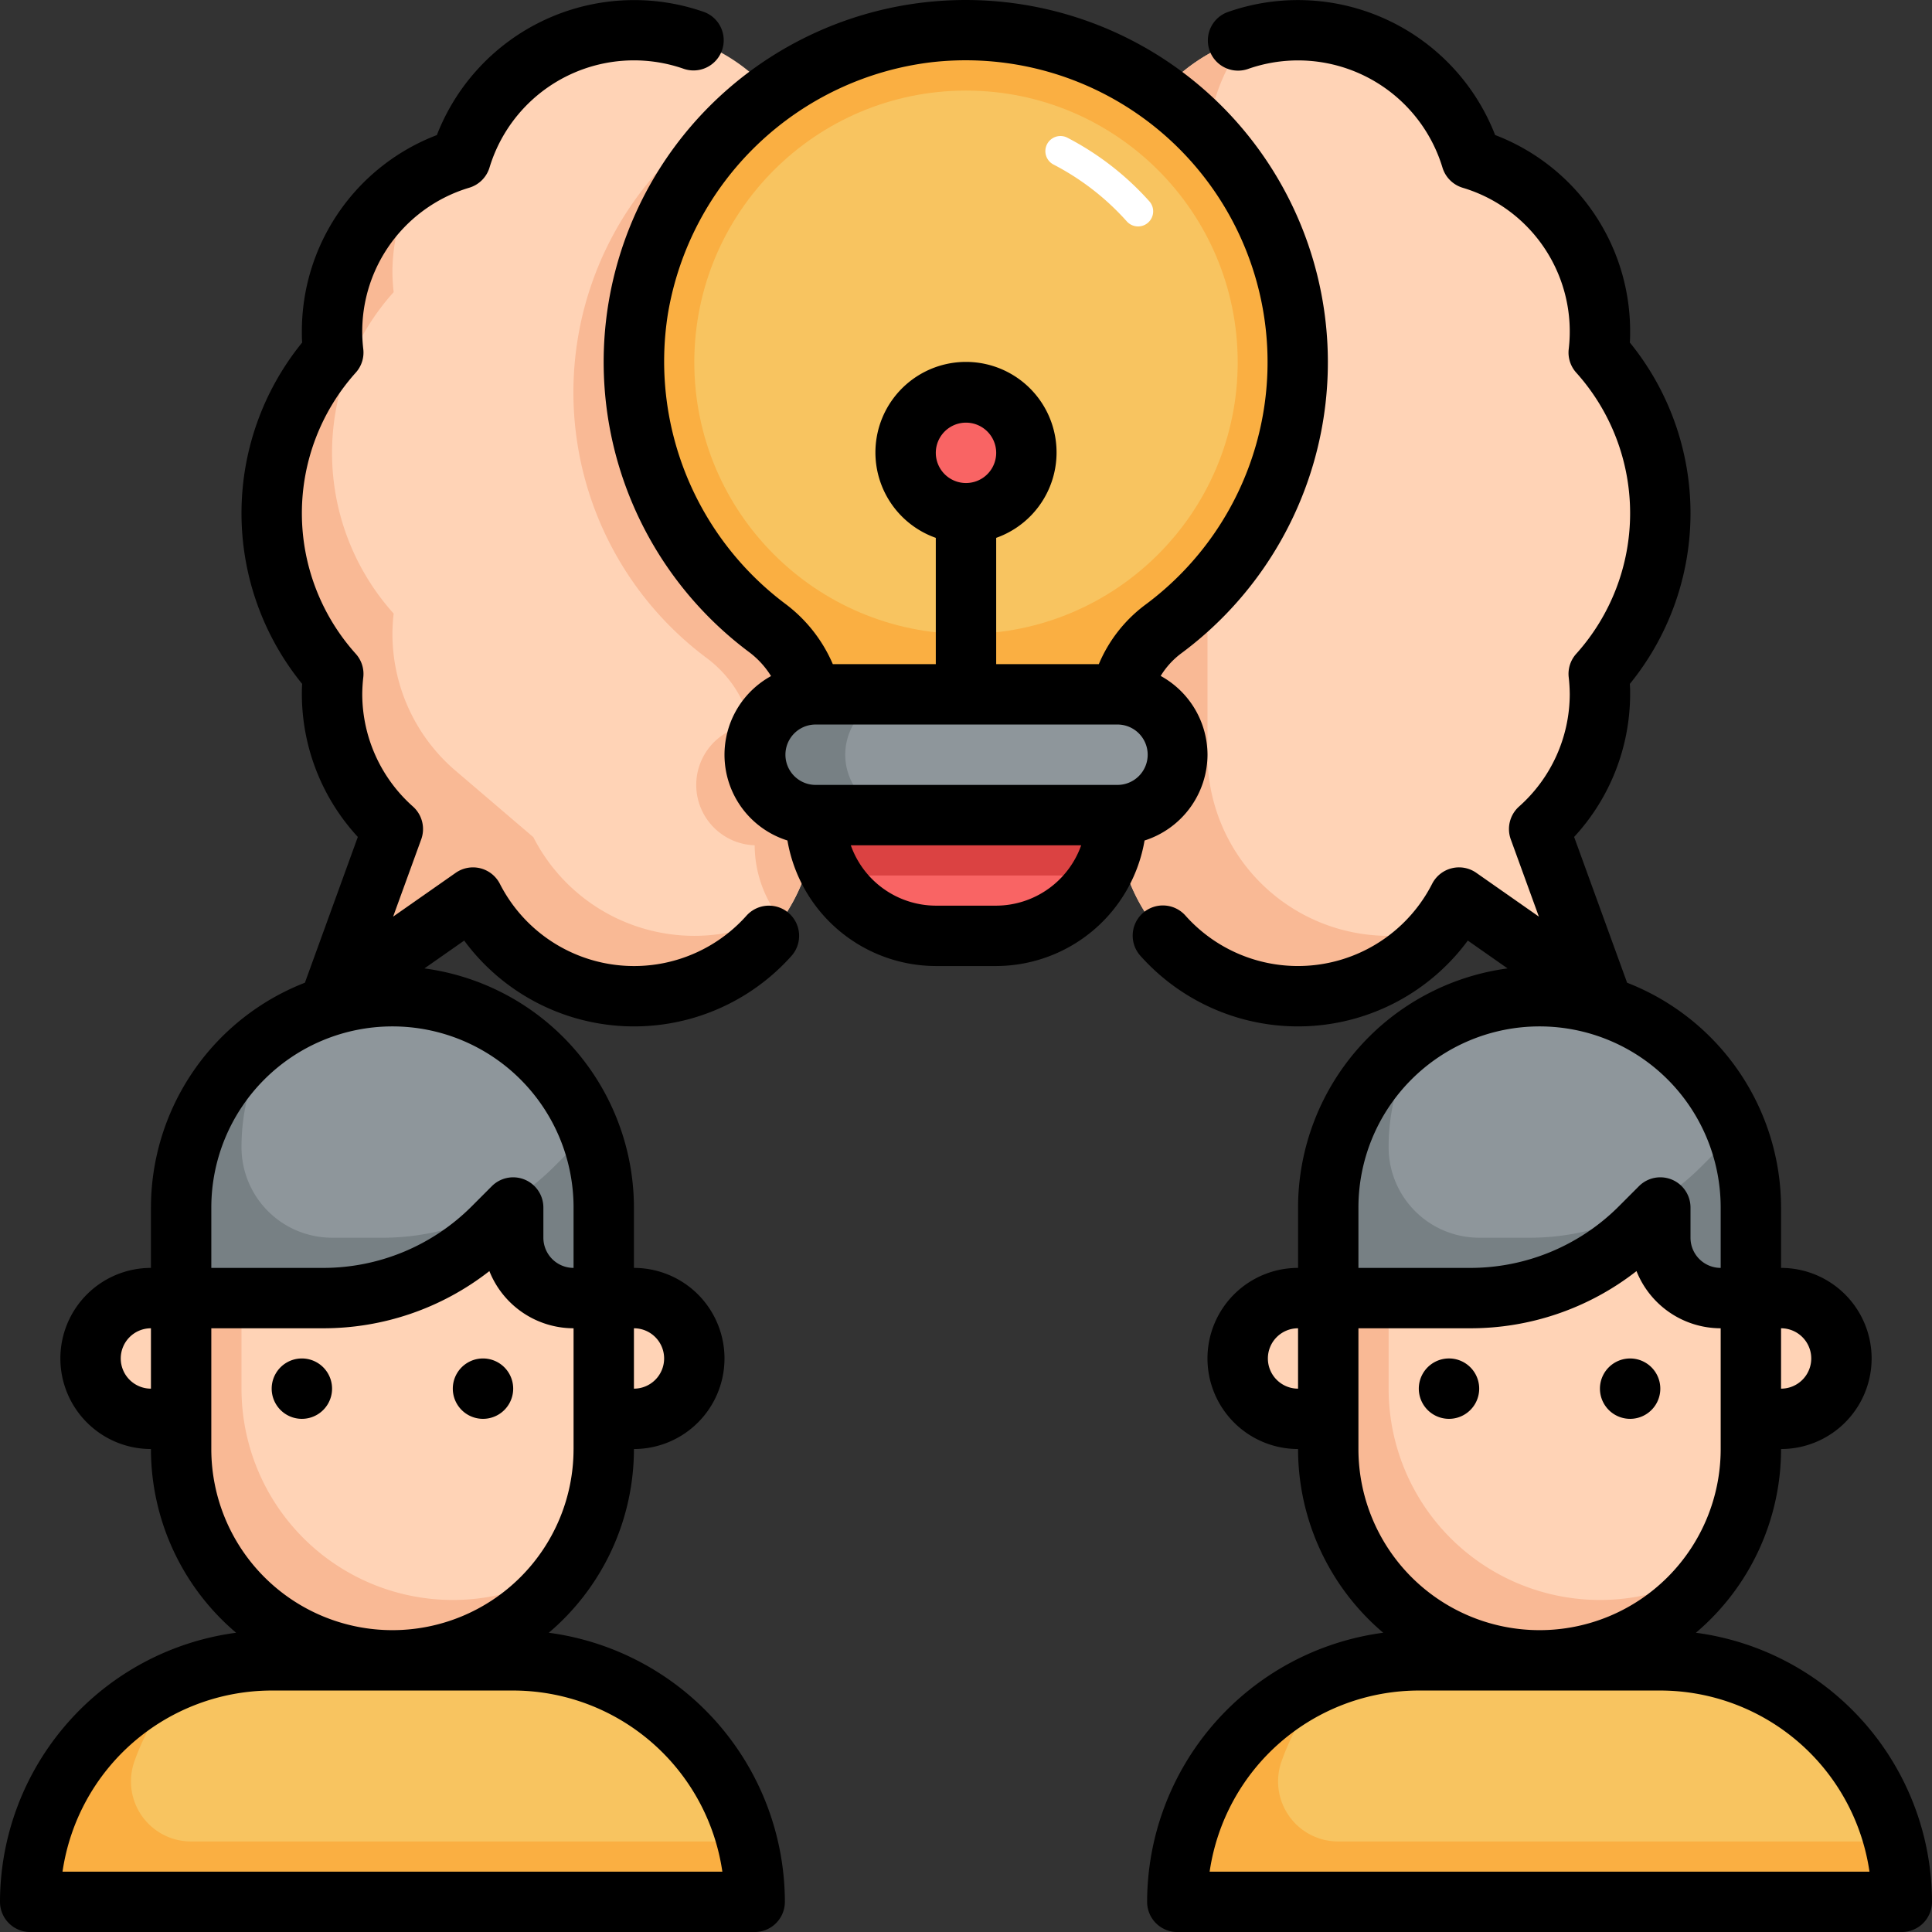 <svg xmlns="http://www.w3.org/2000/svg" width="188" height="188" fill="none"><rect width="100%" height="100%" fill="#333333" stroke="none"/><path fill="#FFD3B6" d="M61.687 2.94a17.625 17.625 0 0 0-16.864 12.511 17.531 17.531 0 0 0-12.39 18.85 23.394 23.394 0 0 0 0 31.279 17.336 17.336 0 0 0-.12 1.985 17.53 17.53 0 0 0 5.913 13.11L32.312 96.94l13.713-9.6a17.607 17.607 0 0 0 33.287-8.025v-58.75A17.625 17.625 0 0 0 61.687 2.94Z"/><path fill="#F9B995" d="M79.312 79.316v-58.75A17.54 17.54 0 0 0 74.765 8.78a32.262 32.262 0 0 0-5.948 55.29 11.483 11.483 0 0 1 4.256 6.462 5.875 5.875 0 0 0 .364 11.721 11.64 11.64 0 0 0 2.594 7.28 17.53 17.53 0 0 0 3.281-10.218Z"/><path fill="#F9B995" d="M67.562 91.065a17.593 17.593 0 0 1-15.662-9.6L44.1 74.8a17.528 17.528 0 0 1-5.913-13.11c.003-.663.044-1.326.12-1.985a23.394 23.394 0 0 1 0-31.279 17.712 17.712 0 0 1-.12-1.986c.009-3.224.91-6.384 2.606-9.127a17.405 17.405 0 0 0-8.36 16.988 23.395 23.395 0 0 0 0 31.278c-.078.66-.118 1.323-.12 1.986a17.529 17.529 0 0 0 5.913 13.11L32.312 96.94l13.713-9.6a17.584 17.584 0 0 0 30.7 1.137 17.531 17.531 0 0 1-9.163 2.588Z"/><path fill="#FFD3B6" d="M155.688 67.566a17.81 17.81 0 0 0-.121-1.986 23.395 23.395 0 0 0 0-31.279 17.529 17.529 0 0 0-12.39-18.85 17.626 17.626 0 0 0-34.489 5.114v58.75a17.607 17.607 0 0 0 33.287 8.026l13.713 9.6-5.914-16.266a17.527 17.527 0 0 0 5.914-13.11Z"/><path fill="#F9B995" d="M135.125 91.066A17.628 17.628 0 0 1 117.5 73.44V14.69a17.539 17.539 0 0 1 3.898-11.042 17.625 17.625 0 0 0-12.71 16.918v58.75a17.57 17.57 0 0 0 31.255 11.074 17.614 17.614 0 0 1-4.818.675Z"/><path fill="#FAAF42" d="M126.312 35.253A32.314 32.314 0 0 0 79.519 6.337a32.313 32.313 0 0 0-4.827 54.795 11.606 11.606 0 0 1 4.62 9.315v2.994h29.375v-2.985a11.437 11.437 0 0 1 4.498-9.233 32.215 32.215 0 0 0 13.127-25.97Z"/><path fill="#F96464" d="M79.313 73.44h29.375v5.875a11.748 11.748 0 0 1-11.75 11.75h-5.876a11.75 11.75 0 0 1-11.75-11.75V73.44Z"/><path fill="#DB4242" d="M80.943 85.19h26.114a11.619 11.619 0 0 0 1.631-5.875V73.44H79.312v5.875a11.626 11.626 0 0 0 1.63 5.875Z"/><path fill="#8E969B" d="M108.688 67.565H79.312a5.875 5.875 0 0 0 0 11.75h29.376a5.875 5.875 0 0 0 0-11.75Z"/><path fill="#778084" d="M82.25 73.44a5.875 5.875 0 0 1 5.875-5.875h-8.813a5.875 5.875 0 0 0 0 11.75h8.813a5.875 5.875 0 0 1-5.875-5.875Z"/><path fill="#FFD3B6" d="M17.625 117.503H58.75v23.5a20.563 20.563 0 0 1-41.125 0v-23.5Z"/><path fill="#F9B995" d="M44.063 155.69A20.563 20.563 0 0 1 23.5 135.128v-20.563h-5.875v26.438a20.56 20.56 0 0 0 27.59 19.312 20.56 20.56 0 0 0 10.145-8.014 20.46 20.46 0 0 1-11.297 3.389Z"/><path fill="#FFD3B6" d="M58.75 126.315h2.938a5.875 5.875 0 0 1 0 11.75H58.75v-11.75Zm-41.125 11.75h-2.938a5.878 5.878 0 0 1-5.874-5.875 5.875 5.875 0 0 1 5.874-5.875h2.938v11.75Z"/><path fill="#F8C460" d="M26.438 161.565h23.5a23.5 23.5 0 0 1 23.5 23.5h-70.5a23.503 23.503 0 0 1 23.5-23.5Z"/><path fill="#FAAF42" d="M13.025 171.553a23.563 23.563 0 0 1 5.135-8.46 23.501 23.501 0 0 0-15.223 21.972h70.5a23.479 23.479 0 0 0-.77-5.875H18.642a5.838 5.838 0 0 1-4.761-2.382 5.846 5.846 0 0 1-.855-5.255Z"/><path fill="#FFD3B6" d="M129.25 117.503h41.125v23.5a20.56 20.56 0 0 1-20.563 20.562 20.561 20.561 0 0 1-20.562-20.562v-23.5Z"/><path fill="#F9B995" d="M155.688 155.69a20.562 20.562 0 0 1-20.563-20.562v-20.563h-5.875v26.438a20.567 20.567 0 0 0 14.665 19.686 20.565 20.565 0 0 0 23.07-8.388 20.457 20.457 0 0 1-11.297 3.389Z"/><path fill="#FFD3B6" d="M170.375 126.315h2.937a5.875 5.875 0 1 1 0 11.75h-2.937v-11.75Zm-41.125 11.75h-2.938a5.874 5.874 0 0 1-4.154-10.029 5.874 5.874 0 0 1 4.154-1.721h2.938v11.75Z"/><path fill="#F8C460" d="M138.062 161.565h23.5a23.502 23.502 0 0 1 23.5 23.5h-70.5a23.503 23.503 0 0 1 23.5-23.5Z"/><path fill="#FAAF42" d="M124.65 171.553a23.557 23.557 0 0 1 5.135-8.472 23.498 23.498 0 0 0-15.223 21.984h70.5a23.441 23.441 0 0 0-.769-5.875h-54.027a5.834 5.834 0 0 1-4.761-2.382 5.845 5.845 0 0 1-.855-5.255Z"/><path fill="#F8C460" d="M94 61.69c14.601 0 26.438-11.836 26.438-26.437S108.601 8.815 94 8.815c-14.601 0-26.438 11.837-26.438 26.438C67.563 49.854 79.4 61.69 94 61.69Z"/><path fill="#F96464" d="M94 49.94a5.875 5.875 0 1 0 0-11.75 5.875 5.875 0 0 0 0 11.75Z"/><path fill="#8E969B" d="M149.812 96.94a20.561 20.561 0 0 0-20.562 20.563v8.812h13.765a23.507 23.507 0 0 0 16.618-6.882l1.929-1.93v2.937a5.875 5.875 0 0 0 5.876 5.875h2.937v-8.812a20.562 20.562 0 0 0-20.563-20.563Z"/><path fill="#778084" d="M167.438 114.565v-2.937l-1.93 1.93a23.507 23.507 0 0 1-16.618 6.882h-4.952a8.812 8.812 0 0 1-8.813-8.812 20.453 20.453 0 0 1 3.39-11.298 20.538 20.538 0 0 0-9.265 17.173v8.812h13.765a23.498 23.498 0 0 0 16.618-6.882l1.929-1.93v2.937a5.873 5.873 0 0 0 5.876 5.875h2.937v-6.688a5.86 5.86 0 0 1-2.937-5.062Z"/><path fill="#8E969B" d="M38.188 96.94a20.563 20.563 0 0 0-20.563 20.563v8.812H31.39a23.482 23.482 0 0 0 16.618-6.882l1.93-1.93v2.937a5.876 5.876 0 0 0 5.874 5.875h2.938v-8.812A20.562 20.562 0 0 0 38.187 96.94Z"/><path fill="#778084" d="M55.813 114.565v-2.937l-1.93 1.93a23.504 23.504 0 0 1-16.618 6.882h-4.953a8.811 8.811 0 0 1-8.812-8.812 20.454 20.454 0 0 1 3.39-11.298 20.538 20.538 0 0 0-9.265 17.173v8.812H31.39a23.5 23.5 0 0 0 16.618-6.882l1.93-1.93v2.937a5.874 5.874 0 0 0 5.874 5.875h2.938v-6.688a5.861 5.861 0 0 1-2.938-5.062Z"/><path fill="#000" d="M72.636 89.106a14.657 14.657 0 0 1-23.997-3.108 2.936 2.936 0 0 0-4.297-1.063l-6.087 4.26 2.732-7.515a2.938 2.938 0 0 0-.802-3.196 14.66 14.66 0 0 1-4.935-10.919 15.43 15.43 0 0 1 .1-1.65 2.917 2.917 0 0 0-.729-2.292 20.466 20.466 0 0 1 0-27.365 2.917 2.917 0 0 0 .729-2.292 14.6 14.6 0 0 1 10.325-15.704 2.937 2.937 0 0 0 1.96-1.962A14.687 14.687 0 0 1 66.58 6.712a2.937 2.937 0 0 0 1.963-5.534 20.589 20.589 0 0 0-26.032 11.967 20.427 20.427 0 0 0-13.137 19.17c0 .341 0 .679.03 1.014a26.32 26.32 0 0 0 0 33.223c-.03.335-.03.673-.03 1.013a20.521 20.521 0 0 0 5.446 13.877l-5.15 14.185a23.515 23.515 0 0 0-14.982 21.876v5.875a8.811 8.811 0 0 0-6.23 15.044 8.815 8.815 0 0 0 6.23 2.581 23.444 23.444 0 0 0 8.287 17.878A26.461 26.461 0 0 0 0 185.065a2.94 2.94 0 0 0 2.938 2.938h70.5a2.94 2.94 0 0 0 2.937-2.938 26.462 26.462 0 0 0-22.974-26.184 23.445 23.445 0 0 0 8.286-17.878 8.815 8.815 0 0 0 8.813-8.813 8.813 8.813 0 0 0-8.813-8.812v-5.875a23.513 23.513 0 0 0-20.386-23.268l3.869-2.708a20.534 20.534 0 0 0 31.842 1.498 2.937 2.937 0 0 0-4.376-3.919ZM11.75 132.19a2.938 2.938 0 0 1 2.938-2.937v5.875a2.94 2.94 0 0 1-2.938-2.938Zm38.188 32.313a20.594 20.594 0 0 1 20.353 17.625H6.084a20.594 20.594 0 0 1 20.354-17.625h23.5Zm5.874-23.5a17.628 17.628 0 0 1-17.624 17.625 17.626 17.626 0 0 1-17.626-17.625v-11.75h10.831a26.226 26.226 0 0 0 16.227-5.564 8.833 8.833 0 0 0 8.193 5.564v11.75Zm8.813-8.813a2.94 2.94 0 0 1-2.938 2.938v-5.875a2.937 2.937 0 0 1 2.938 2.937Zm-8.813-14.687v5.875a2.94 2.94 0 0 1-2.937-2.938v-2.937a2.94 2.94 0 0 0-3.51-2.884 2.943 2.943 0 0 0-1.504.804l-1.93 1.933a20.434 20.434 0 0 1-14.538 6.022h-10.83v-5.875a17.624 17.624 0 1 1 35.25 0Z"/><path fill="#000" d="M117.5 73.44a8.778 8.778 0 0 0-4.556-7.666 7.835 7.835 0 0 1 1.989-2.189 35.254 35.254 0 0 0 11.824-41.265A35.249 35.249 0 0 0 89.952.23a35.227 35.227 0 0 0-17.017 63.255 8.52 8.52 0 0 1 2.095 2.303 8.741 8.741 0 0 0 1.595 16 14.687 14.687 0 0 0 14.438 12.215h5.874a14.69 14.69 0 0 0 14.438-12.214 8.794 8.794 0 0 0 6.125-8.349Zm-8.813 2.938H79.313a2.938 2.938 0 0 1 0-5.875h29.374a2.938 2.938 0 1 1 0 5.875ZM94 47.003a2.937 2.937 0 1 1 0-5.875 2.937 2.937 0 0 1 0 5.875Zm-29.01-16.45A29.593 29.593 0 0 1 90.606 6.06a29.374 29.374 0 0 1 20.833 52.796 13.932 13.932 0 0 0-4.515 5.772h-9.987v-12.29a8.813 8.813 0 1 0-5.876 0v12.29H81.04a14.414 14.414 0 0 0-4.592-5.849A29.49 29.49 0 0 1 64.99 30.553Zm31.948 57.575h-5.876a8.812 8.812 0 0 1-8.272-5.875h22.419a8.814 8.814 0 0 1-8.272 5.875Zm-67.563 49.937a2.937 2.937 0 1 0 0-5.875 2.937 2.937 0 0 0 0 5.875Zm17.625 0a2.937 2.937 0 1 0 0-5.875 2.937 2.937 0 0 0 0 5.875Zm94 0a2.938 2.938 0 1 0 0-5.876 2.938 2.938 0 0 0 0 5.876Zm17.625 0a2.937 2.937 0 1 0 0-5.874 2.937 2.937 0 0 0 0 5.874Z"/><path fill="#000" d="M165.026 158.88a23.436 23.436 0 0 0 8.286-17.877 8.816 8.816 0 0 0 8.813-8.813 8.814 8.814 0 0 0-8.813-8.812v-5.875a23.513 23.513 0 0 0-14.981-21.876l-5.155-14.185a20.522 20.522 0 0 0 5.449-13.877c0-.34 0-.678-.029-1.013a26.32 26.32 0 0 0 0-33.223c.029-.335.029-.673.029-1.014a20.428 20.428 0 0 0-13.137-19.176 20.587 20.587 0 0 0-26.032-11.961 2.939 2.939 0 0 0 1.963 5.54 14.685 14.685 0 0 1 18.946 9.588 2.94 2.94 0 0 0 1.96 1.962 14.6 14.6 0 0 1 10.325 15.701 2.915 2.915 0 0 0 .729 2.291 20.465 20.465 0 0 1 0 27.363 2.915 2.915 0 0 0-.729 2.291c.063.548.096 1.1.1 1.651a14.663 14.663 0 0 1-4.935 10.919 2.937 2.937 0 0 0-.802 3.196l2.732 7.514-6.087-4.26a2.93 2.93 0 0 0-2.39-.445 2.939 2.939 0 0 0-1.907 1.509 14.66 14.66 0 0 1-23.997 3.108 2.931 2.931 0 0 0-2.031-.993 2.94 2.94 0 0 0-3.109 2.783 2.93 2.93 0 0 0 .763 2.129 20.54 20.54 0 0 0 16.278 6.83 20.528 20.528 0 0 0 15.565-8.329l3.869 2.709a23.513 23.513 0 0 0-20.387 23.268v5.875a8.811 8.811 0 0 0-6.231 15.044 8.815 8.815 0 0 0 6.231 2.581 23.441 23.441 0 0 0 8.287 17.877 26.464 26.464 0 0 0-22.974 26.185 2.937 2.937 0 0 0 2.937 2.938h70.5a2.94 2.94 0 0 0 2.938-2.938 26.46 26.46 0 0 0-22.974-26.185Zm11.224-26.69a2.94 2.94 0 0 1-2.938 2.938v-5.875a2.939 2.939 0 0 1 2.938 2.937Zm-44.063-14.687a17.625 17.625 0 1 1 35.25 0v5.875a2.938 2.938 0 0 1-2.937-2.938v-2.937a2.937 2.937 0 0 0-5.014-2.08l-1.93 1.933a20.441 20.441 0 0 1-14.538 6.022h-10.831v-5.875Zm-8.812 14.687a2.937 2.937 0 0 1 2.937-2.937v5.875a2.938 2.938 0 0 1-2.937-2.938Zm8.812 8.813v-11.75h10.831a26.227 26.227 0 0 0 16.227-5.564 8.832 8.832 0 0 0 8.192 5.564v11.75a17.625 17.625 0 0 1-35.25 0Zm-14.479 41.125a20.6 20.6 0 0 1 6.898-12.6 20.598 20.598 0 0 1 13.456-5.025h23.5a20.594 20.594 0 0 1 20.354 17.625h-64.208Z"/><path fill="#fff" d="M110.744 22.034a1.471 1.471 0 0 1-1.093-.488 25.01 25.01 0 0 0-7.168-5.552 1.47 1.47 0 0 1 1.349-2.611 27.987 27.987 0 0 1 8.004 6.201 1.464 1.464 0 0 1 .249 1.58 1.472 1.472 0 0 1-1.341.87Z"/></svg>